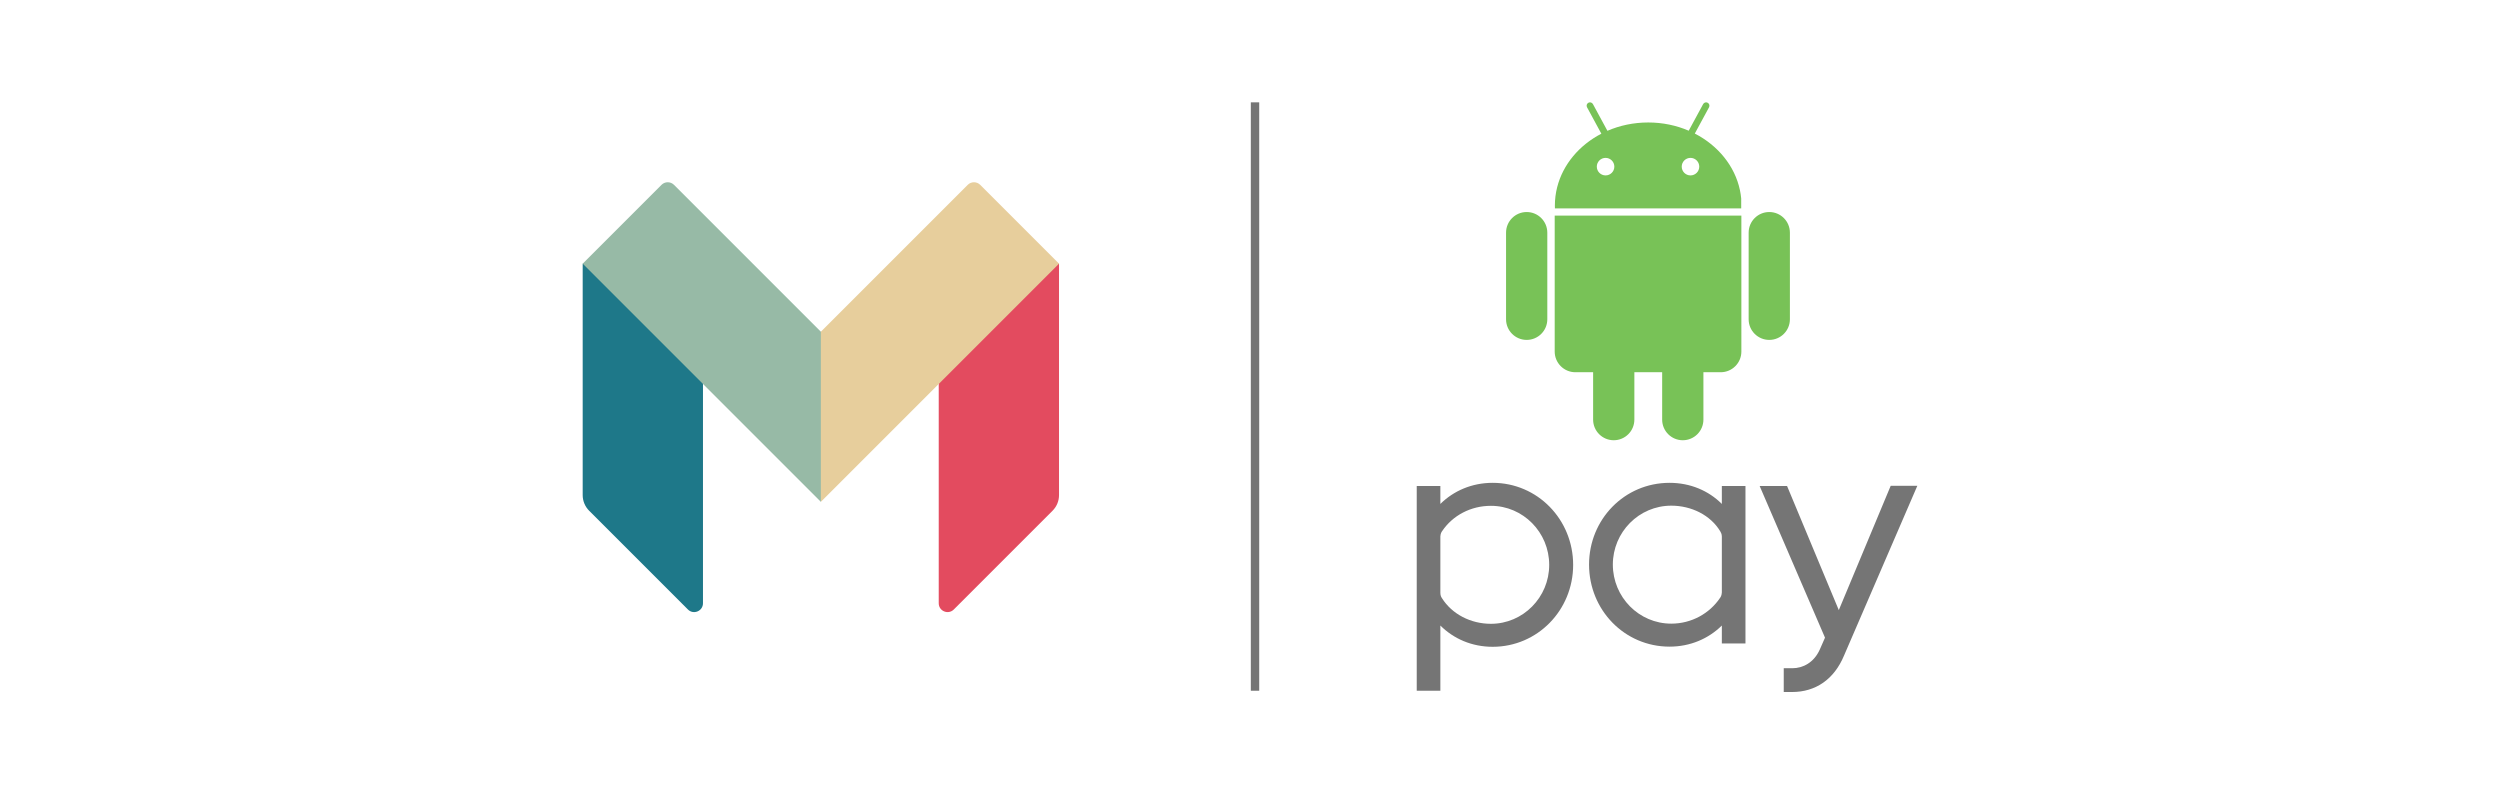 <?xml version="1.0" encoding="utf-8"?>
<!-- Generator: Adobe Illustrator 21.1.0, SVG Export Plug-In . SVG Version: 6.00 Build 0)  -->
<svg version="1.1" id="white_background" xmlns="http://www.w3.org/2000/svg" xmlns:xlink="http://www.w3.org/1999/xlink" x="0px"
	 y="0px" width="600px" height="190.644px" viewBox="0 0 600 190.644" style="enable-background:new 0 0 600 190.644;"
	 xml:space="preserve">
<style type="text/css">
	.st0{fill:#78C257;}
	.st1{fill:#757575;}
	.st2{fill:#E34B5F;}
	.st3{fill:#E7CE9C;}
	.st4{fill:#1E7889;}
	.st5{fill:#97BAA6;}
</style>
<g>
	<g>
		<g>
			<path class="st0" d="M371.354,55.836L371.354,55.836v8.417v3.958v8.418l0,0c-0.001,2.733-2.217,4.949-4.951,4.949
				s-4.949-2.215-4.95-4.949l0,0v-8.418v-3.958v-8.417l0,0c0.001-2.733,2.217-4.949,4.95-4.949S371.352,53.103,371.354,55.836z
				 M429.576,55.836c-0.001-2.733-2.217-4.949-4.95-4.949c-2.733,0-4.949,2.215-4.95,4.949l0,0v8.417v3.958v8.418l0,0
				c0.001,2.733,2.217,4.949,4.95,4.949c2.733,0,4.949-2.215,4.95-4.949l0,0v-8.418v-3.958V55.836L429.576,55.836z M373.183,50.019
				c-0.009-0.225-0.014-0.451-0.014-0.679c0-1.518,0.191-2.995,0.552-4.416c1.389-5.474,5.307-10.094,10.603-12.837l-3.436-6.338
				c-0.212-0.391-0.067-0.879,0.324-1.091c0.391-0.212,0.879-0.067,1.09,0.324l3.476,6.413c2.957-1.282,6.28-2.002,9.79-2.002
				c3.485,0,6.783,0.709,9.724,1.974l3.461-6.385c0.212-0.39,0.7-0.536,1.091-0.324c0.391,0.212,0.535,0.7,0.324,1.091l-3.418,6.304
				c5.556,2.855,9.606,7.773,10.831,13.578c0.139,0.656,0.241,1.323,0.306,2v2.386H373.183z M403.614,39.995
				c0,1.162,0.942,2.104,2.104,2.104c1.161,0,2.104-0.942,2.104-2.104c0-1.162-0.942-2.104-2.104-2.104
				C404.556,37.891,403.614,38.833,403.614,39.995z M383.234,39.995c0,1.162,0.942,2.104,2.104,2.104s2.104-0.942,2.104-2.104
				c0-1.162-0.942-2.104-2.104-2.104S383.234,38.833,383.234,39.995z M373.373,51.752h-0.246v32.633c0,2.723,2.228,4.95,4.951,4.95
				h4.269v2.956v8.418l0,0c0.001,2.733,2.217,4.949,4.95,4.949c2.733,0,4.949-2.216,4.95-4.949l0,0v-8.418v-2.956h6.67v2.956v8.418
				l0,0c0.001,2.733,2.217,4.949,4.951,4.949c2.733,0,4.949-2.216,4.95-4.949l0,0v-8.418v-2.956h4.16c2.723,0,4.95-2.228,4.95-4.95
				V51.752h-0.081H373.373z"/>
			<g>
				<path class="st1" d="M358.238,115.879c-4.99,0-9.375,1.928-12.551,5.066v-4.31h-5.671v49.144h5.671v-15.651
					c3.175,3.175,7.561,5.103,12.551,5.103c10.774,0,19.317-8.808,19.317-19.658C377.556,124.687,369.012,115.879,358.238,115.879z
					 M357.822,149.713c-4.839,0-9.337-2.306-11.757-6.162c-0.151-0.227-0.378-0.605-0.378-1.248v-13.571
					c0.038-0.643,0.265-1.059,0.416-1.248c2.533-3.78,6.88-6.086,11.719-6.086c7.712,0,13.987,6.351,13.987,14.176
					C371.81,143.362,365.534,149.713,357.822,149.713z"/>
				<path class="st1" d="M413.242,120.945c-3.175-3.175-7.561-5.066-12.551-5.066c-10.812,0-19.317,8.77-19.317,19.62
					c0,10.887,8.506,19.695,19.317,19.695c4.99,0,9.375-1.928,12.551-5.066v4.31h5.671v-37.803h-5.671V120.945z M413.242,142.19
					c-0.038,0.68-0.265,1.096-0.416,1.285c-2.533,3.78-6.88,6.2-11.719,6.2c-7.75,0-14.025-6.351-14.025-14.176
					c0-7.788,6.275-14.138,14.025-14.138c4.839,0,9.413,2.268,11.757,6.162c0.113,0.227,0.378,0.605,0.378,1.247V142.19z"/>
				<path class="st1" d="M453.767,116.597l-12.455,29.831l-12.42-29.793h-6.578l15.688,36.405l-1.247,2.835
					c-1.399,3.138-4.045,4.499-6.578,4.499h-2.079v5.708h2.004c5.633,0,10.093-3.024,12.475-8.77l17.579-40.714H453.767z"/>
			</g>
		</g>
		<g>
			<rect x="300.196" y="24.562" class="st1" width="2.017" height="141.217"/>
		</g>
	</g>
	<g>
		<g>
			<path class="st2" d="M254.166,118.829c0,1.404-0.558,2.75-1.55,3.743l-23.706,23.706c-1.334,1.334-3.615,0.389-3.615-1.497
				V91.661l28.541-28.381h0.329V118.829z"/>
			<path class="st3" d="M235.249,44.362c-0.827-0.827-2.167-0.827-2.994,0l-35.249,35.249h-0.489v39.784l0.489,1.045l28.29-28.29
				l28.871-28.871L235.249,44.362z"/>
			<path class="st4" d="M139.844,118.829c0,1.404,0.558,2.75,1.55,3.743l23.706,23.706c1.334,1.334,3.615,0.389,3.615-1.497V91.661
				L140.173,63.28h-0.329V118.829z"/>
			<path class="st5" d="M161.756,44.362c-0.827-0.827-2.167-0.827-2.994,0L139.844,63.28l28.871,28.871l28.29,28.29V79.612
				L161.756,44.362z"/>
		</g>
	</g>
</g>
</svg>
